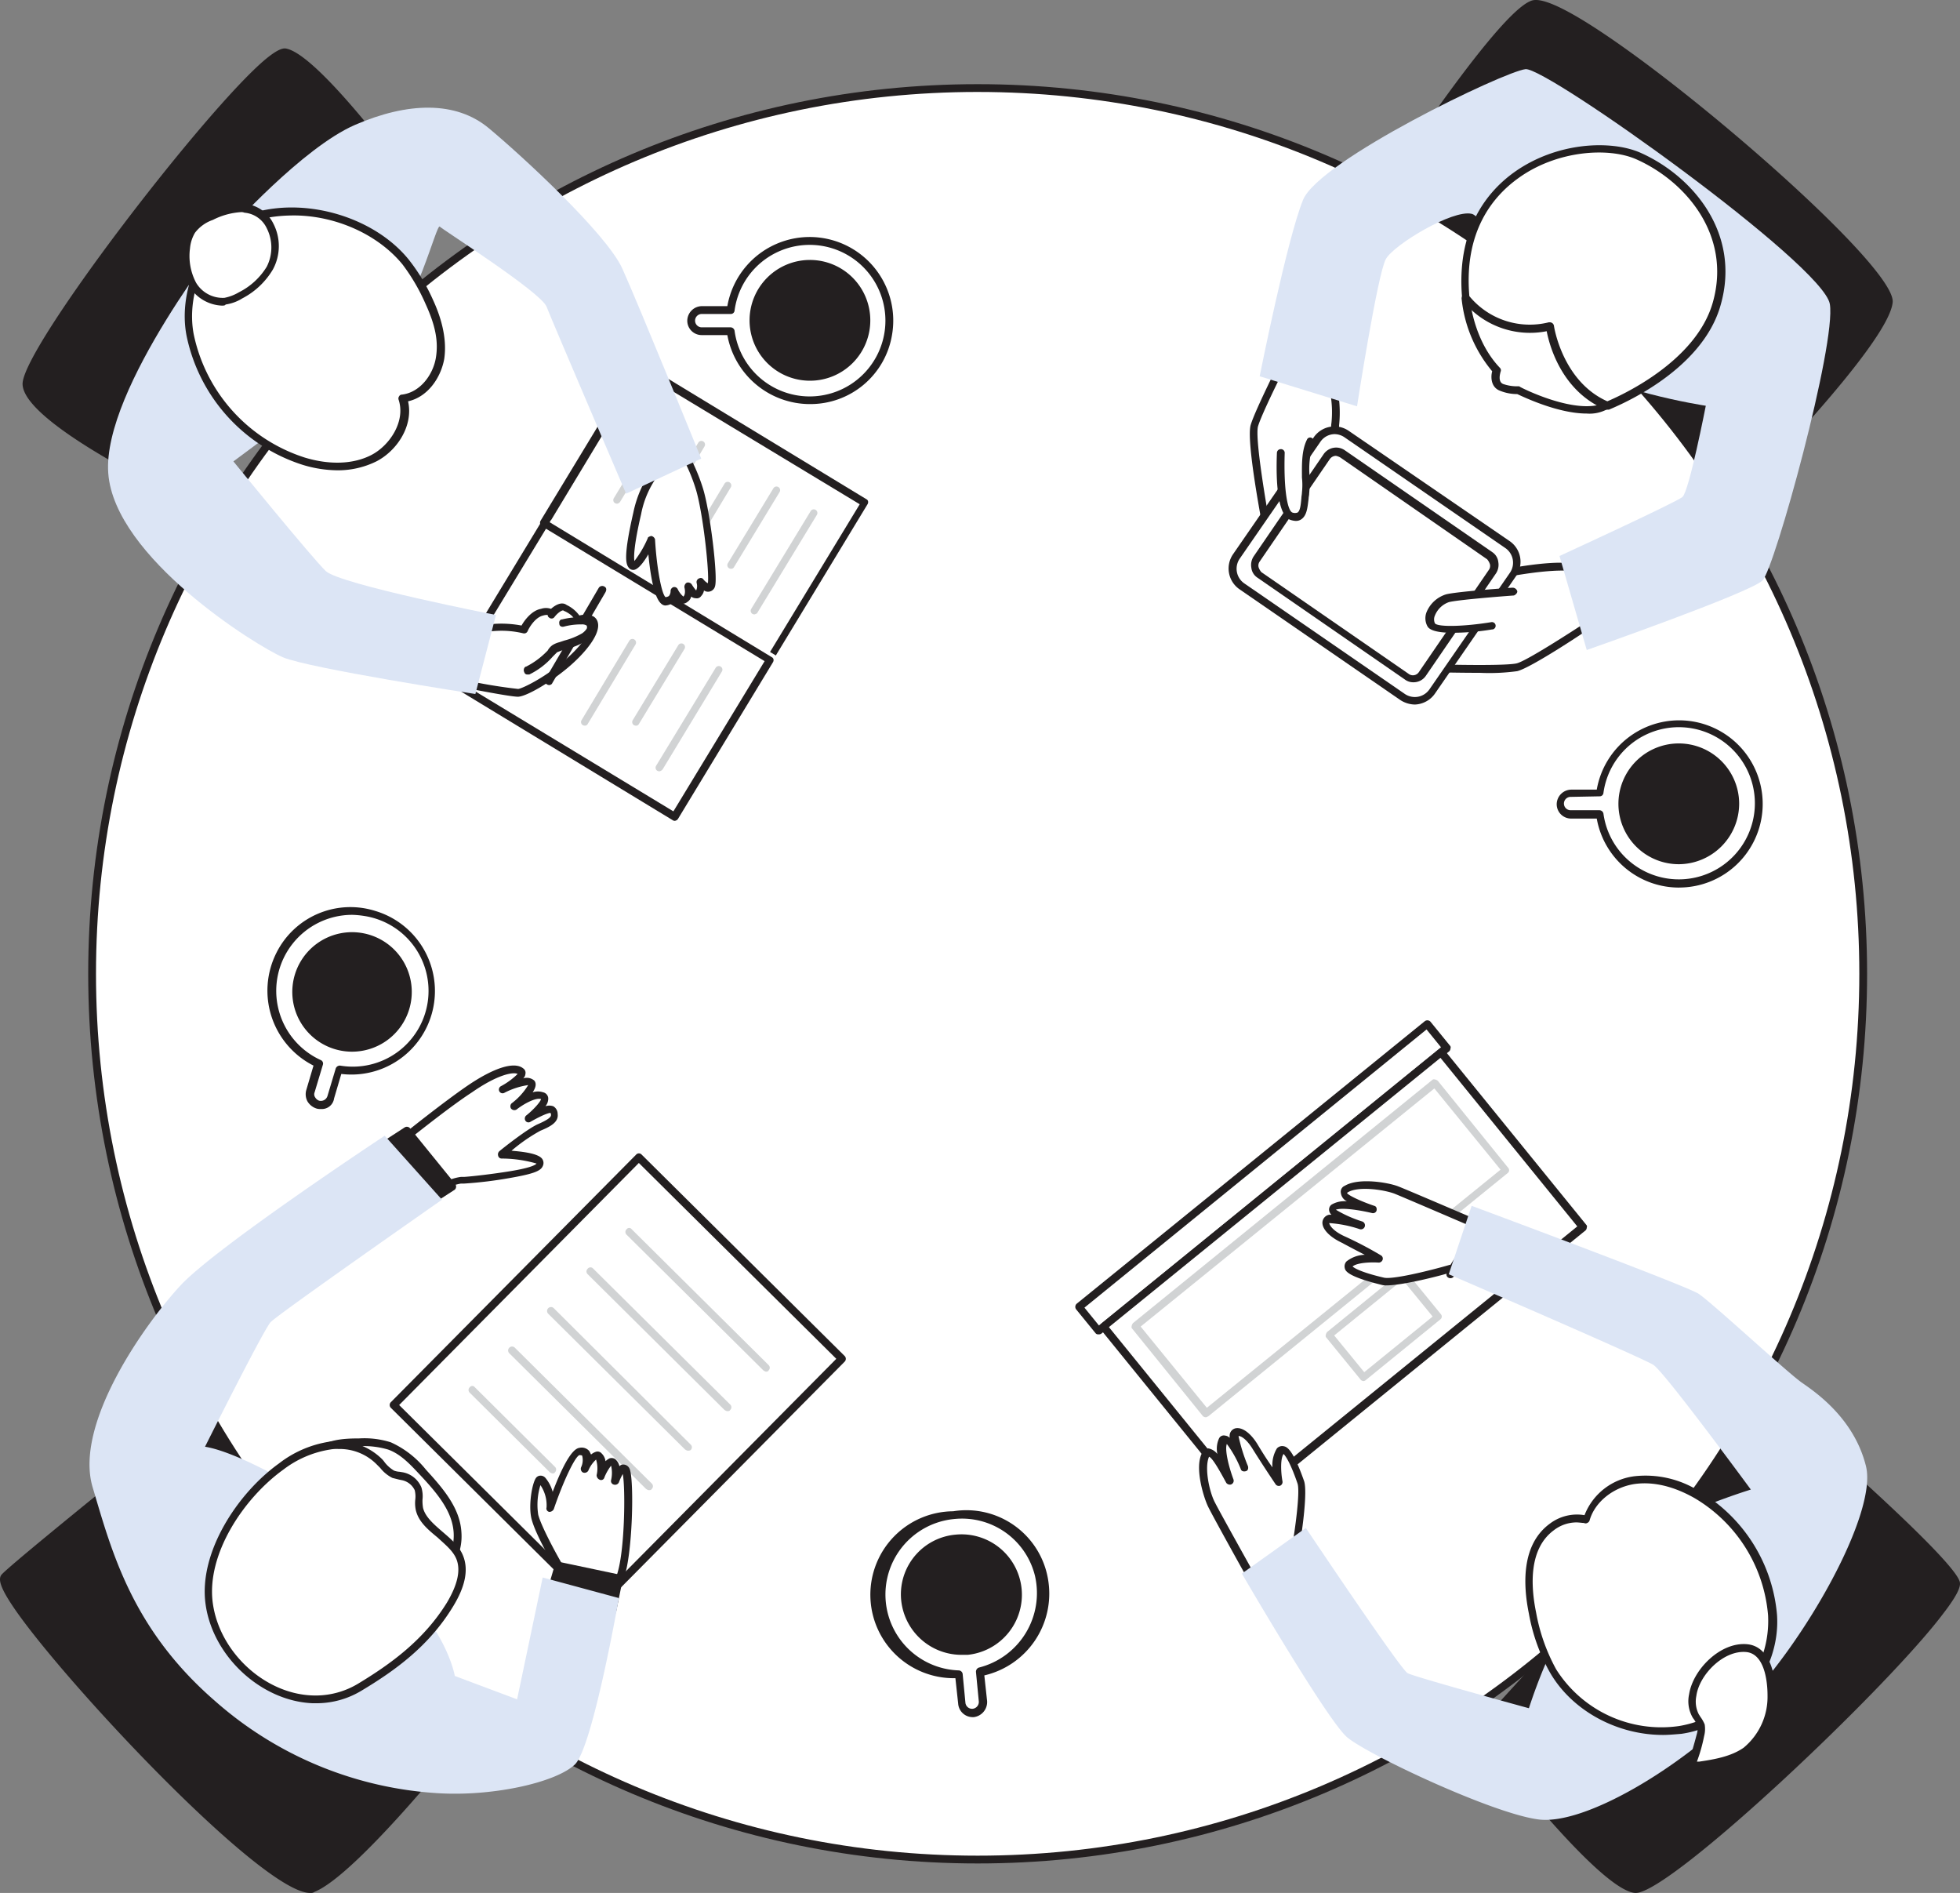 <svg xmlns="http://www.w3.org/2000/svg" width="334.407" height="322.895" viewBox="0 0 334.407 322.895">
  <rect x="0" y="0" width="334.407" height="322.895" fill="#808080" stroke="none"/>
  <g id="team-presentation-7-89" transform="translate(-73.842 -79.771)">
    <g id="Chair_team-presentation-7-89" transform="translate(73.842 79.771)">
      <path id="パス_3071" data-name="パス 3071" d="M140.188,107.041S127.376,90.148,122.726,89.2,78.405,139.309,78.5,145.763s28.471,19.74,28.471,19.74Z" transform="translate(-74.079 -80.25)" fill="#231f20"/>
      <path id="パス_3072" data-name="パス 3072" d="M107.036,166.131a.349.349,0,0,1-.285-.095c-2.942-1.424-28.756-13.666-28.851-20.31-.095-6.074,31.224-46.883,41.473-55.425,2.183-1.8,3.037-1.9,3.511-1.8,4.84.949,16.513,16.324,17.937,18.032a.716.716,0,0,1,.095.759L107.7,165.846a1.262,1.262,0,0,1-.664.285Zm15.47-76.3c-.095,0-.854.095-3.227,2.278-11.673,10.629-40.24,48.686-40.145,53.621s19.361,15,27.522,18.886L139.3,107.005c-3.606-4.84-13.192-16.513-16.8-17.178Z" transform="translate(-74.048 -80.214)" fill="#231f20"/>
      <path id="パス_3073" data-name="パス 3073" d="M382.52,163.93c.664-.285,25.245-25.719,25.814-32.363s-54.286-53.621-60.929-50.774S317.7,119.8,317.7,119.8l63.776,42.138" transform="translate(-86.266 -79.816)" fill="#231f20"/>
      <path id="パス_3074" data-name="パス 3074" d="M382.494,164.549a.641.641,0,0,1-.569-.38.765.765,0,0,1,.285-.854c1.329-1.044,24.96-25.624,25.529-31.888.38-3.891-23.631-26.479-43.466-41-12.907-9.4-15.944-9.3-16.513-9.111-5.03,2.088-20.974,25.624-29.041,38.152l63.3,41.758a.684.684,0,1,1-.759,1.139l-63.776-42.138a.713.713,0,0,1-.19-.949h0c.949-1.518,23.252-36.349,29.99-39.291.854-.38,3.227-1.424,17.842,9.206,17.747,12.907,44.51,36.918,44.036,42.138-.664,7.213-26,32.837-26.194,32.932-.285.19-.38.285-.474.285Z" transform="translate(-86.241 -79.771)" fill="#231f20"/>
      <path id="パス_3075" data-name="パス 3075" d="M339.9,387.655s20.5,26.763,26.478,27.333,56.374-47.642,54.665-52.293-31.129-29.9-31.129-29.9L339.9,387.655Z" transform="translate(-87.397 -92.663)" fill="#231f20"/>
      <path id="パス_3076" data-name="パス 3076" d="M366.44,415.514h-.095c-6.169-.474-24.865-24.77-26.953-27.522a.712.712,0,0,1,0-.854l50.015-54.95a.73.73,0,0,1,.949-.095h0c1.234,1.044,29.515,25.435,31.319,30.18.285.664.095,1.9-2.847,5.694-9.68,12.812-46.409,47.547-52.388,47.547Zm-25.624-27.9c5.884,7.687,21.069,26.194,25.624,26.573h.095c4.271,0,35.02-27.712,48.876-44.036,5.22-6.074,5.03-7.308,5.03-7.5-1.329-3.606-21.923-21.923-30.37-29.231l-49.256,54.191Z" transform="translate(-87.364 -92.62)" fill="#231f20"/>
      <path id="パス_3077" data-name="パス 3077" d="M120.342,324s-42.517,33.976-45.649,37.2,45.744,55.994,52.672,53.147,24.675-25.055,24.675-25.055Z" transform="translate(-73.878 -92.214)" fill="#231f20"/>
      <path id="パス_3078" data-name="パス 3078" d="M126.759,415.071c-8.257,0-42.612-36.728-50.774-48.971-2.088-3.132-2.562-4.65-1.8-5.41,3.132-3.227,43.941-35.874,45.744-37.3a.628.628,0,0,1,.569-.095.948.948,0,0,1,.475.38l31.6,65.295a.585.585,0,0,1-.095.664c-.759.949-17.937,22.4-24.96,25.245a1.023,1.023,0,0,1-.759.19Zm-6.738-90.065c-5.41,4.271-42.043,33.691-44.985,36.633-.664,2.847,22.777,29.8,39.48,44.226,9.491,8.162,11.958,8.067,12.433,7.877,6.169-2.468,21.923-21.828,24.106-24.58Z" transform="translate(-73.842 -92.176)" fill="#231f20"/>
    </g>
    <g id="Round_Table_team-presentation-7-89" transform="translate(88.892 94.129)">
      <circle id="楕円形_120" data-name="楕円形 120" cx="151.089" cy="151.089" r="151.089" transform="translate(0.664 0.664)" fill="#fff"/>
      <path id="パス_3079" data-name="パス 3079" d="M241.453,398.406c-83.706,0-151.753-68.047-151.753-151.753S157.747,94.9,241.453,94.9s151.753,68.047,151.753,151.753S325.159,398.406,241.453,398.406Zm0-302.178c-82.947,0-150.424,67.477-150.424,150.424s67.477,150.424,150.424,150.424S391.878,329.6,391.878,246.653,324.4,96.229,241.453,96.229Z" transform="translate(-89.7 -94.9)" fill="#231f20"/>
    </g>
    <g id="Characters_team-presentation-7-89" transform="translate(89.115 91.564)">
      <rect id="長方形_10292" data-name="長方形 10292" width="31.319" height="44.985" transform="matrix(0.518, -0.855, 0.855, 0.518, 77.67, 77.412)" fill="#fff"/>
      <path id="パス_3080" data-name="パス 3080" d="M210.1,196.334a.57.57,0,0,1-.38-.095l-38.437-23.347a.738.738,0,0,1-.285-.949h0l16.229-26.763a.738.738,0,0,1,.949-.285h0l38.437,23.347a.509.509,0,0,1,.285.38.711.711,0,0,1-.095.475L210.571,195.86a.509.509,0,0,1-.38.285l-.095.19Zm-37.487-24.2,37.3,22.587L225.471,169.1l-37.393-22.587Z" transform="translate(-94.061 -94.878)" fill="#231f20"/>
      <rect id="長方形_10293" data-name="長方形 10293" width="31.414" height="45.175" transform="matrix(0.517, -0.856, 0.856, 0.517, 62.534, 103.762)" fill="#fff"/>
      <path id="パス_3081" data-name="パス 3081" d="M193.1,224.544a.57.57,0,0,1-.38-.095L154.285,201.1a.509.509,0,0,1-.285-.38.711.711,0,0,1,.095-.475l16.229-26.763a.509.509,0,0,1,.38-.285.711.711,0,0,1,.475.095l38.437,23.347a.509.509,0,0,1,.285.38.711.711,0,0,1-.095.475l-16.229,26.763a.807.807,0,0,1-.475.285Zm-37.582-24.2,37.3,22.587,15.564-25.624-37.3-22.587Z" transform="translate(-93.199 -96.324)" fill="#231f20"/>
      <path id="パス_3082" data-name="パス 3082" d="M209.464,189.237a.717.717,0,0,1-.38-.095.618.618,0,0,1-.19-.854h0l10.155-16.7a.619.619,0,0,1,1.044.664h0l-10.155,16.7c0,.095-.19.19-.475.285Z" transform="translate(-95.991 -96.227)" fill="#d1d3d4"/>
      <path id="パス_3083" data-name="パス 3083" d="M205.264,181.246a.717.717,0,0,1-.38-.095.618.618,0,0,1-.19-.854h0l7.782-12.812a.619.619,0,0,1,1.044.664l-7.782,12.812a.522.522,0,0,1-.475.285Z" transform="translate(-95.777 -96.018)" fill="#d1d3d4"/>
      <path id="パス_3084" data-name="パス 3084" d="M196.064,181.2a.717.717,0,0,1-.38-.095.618.618,0,0,1-.19-.854h0l8.162-13.571a.619.619,0,1,1,1.044.664h0l-8.162,13.571a.522.522,0,0,1-.475.285Z" transform="translate(-95.309 -95.977)" fill="#d1d3d4"/>
      <path id="パス_3085" data-name="パス 3085" d="M189.264,177.472a.717.717,0,0,1-.38-.095.618.618,0,0,1-.19-.854h0l4.081-6.738a.619.619,0,0,1,1.044.664l-4.081,6.738c0,.19-.19.285-.475.285Z" transform="translate(-94.962 -96.135)" fill="#d1d3d4"/>
      <path id="パス_3086" data-name="パス 3086" d="M196.264,166.118a.717.717,0,0,1-.38-.095.618.618,0,0,1-.19-.854h0l3.511-5.884a.619.619,0,0,1,1.044.664h0l-3.511,5.884a.807.807,0,0,1-.475.285Z" transform="translate(-95.319 -95.6)" fill="#d1d3d4"/>
      <path id="パス_3087" data-name="パス 3087" d="M184.764,169.52a.717.717,0,0,1-.38-.095.618.618,0,0,1-.19-.854h0l8.067-13.287a.619.619,0,1,1,1.044.664h0l-8.067,13.287a.807.807,0,0,1-.475.285Z" transform="translate(-94.733 -95.396)" fill="#d1d3d4"/>
      <path id="パス_3088" data-name="パス 3088" d="M192.364,217.437a.717.717,0,0,1-.38-.095.618.618,0,0,1-.19-.854h0l10.155-16.7a.619.619,0,1,1,1.044.664h0l-10.06,16.608a.871.871,0,0,1-.569.38Z" transform="translate(-95.12 -97.664)" fill="#d1d3d4"/>
      <path id="パス_3089" data-name="パス 3089" d="M188.164,209.446a.717.717,0,0,1-.38-.095.618.618,0,0,1-.19-.854h0l7.782-12.812a.619.619,0,0,1,1.044.664h0l-7.782,12.812a.522.522,0,0,1-.475.285Z" transform="translate(-94.906 -97.455)" fill="#d1d3d4"/>
      <path id="パス_3090" data-name="パス 3090" d="M178.964,209.4a.717.717,0,0,1-.38-.095.618.618,0,0,1-.19-.854h0l8.162-13.571a.619.619,0,0,1,1.044.664h0l-8.162,13.571a.522.522,0,0,1-.475.285Z" transform="translate(-94.437 -97.414)" fill="#d1d3d4"/>
      <rect id="長方形_10294" data-name="長方形 10294" width="76.493" height="5.22" transform="matrix(0.776, -0.63, 0.63, 0.776, 168.881, 211.071)" fill="#fff"/>
      <path id="パス_3091" data-name="パス 3091" d="M271.089,316.724h0a.558.558,0,0,1-.475-.19l-3.322-4.081a.719.719,0,0,1,.095-.949h0L326.8,263.293a.73.73,0,0,1,.949.095h0l3.322,4.081a.417.417,0,0,1,.095.475.725.725,0,0,1-.19.475L271.564,316.63a.855.855,0,0,1-.475.095Zm-2.373-4.555,2.468,3.037,58.367-47.453-2.468-3.037Z" transform="translate(-98.965 -100.907)" fill="#231f20"/>
      <rect id="長方形_10295" data-name="長方形 10295" width="74.216" height="38.342" transform="matrix(0.776, -0.63, 0.63, 0.776, 173.02, 214.473)" fill="#fff"/>
      <path id="パス_3092" data-name="パス 3092" d="M296.368,346.12h0a.558.558,0,0,1-.475-.19l-24.2-29.8a.719.719,0,0,1,.095-.949h0L329.4,268.393a.719.719,0,0,1,.949.095h0l24.2,29.8a.417.417,0,0,1,.095.475.725.725,0,0,1-.19.475l-57.607,46.788a4.1,4.1,0,0,1-.475.095Zm-23.252-30.37,23.347,28.756,56.563-45.934L329.68,269.816Z" transform="translate(-99.189 -101.167)" fill="#231f20"/>
      <path id="パス_3093" data-name="パス 3093" d="M289.92,331.405a.725.725,0,0,1-.475-.19l-12.053-14.9a.417.417,0,0,1-.095-.475c0-.19.095-.285.19-.475l51.059-41.474a.417.417,0,0,1,.475-.095c.19,0,.285.095.475.19l12.053,14.9a.6.6,0,0,1-.095.854l-51.059,41.474c-.19.095-.285.19-.475.19Zm-11.1-15.469,11.294,13.856,50.11-40.619-11.294-13.856-50.11,40.619Z" transform="translate(-99.479 -101.447)" fill="#d1d3d4"/>
      <path id="パス_3094" data-name="パス 3094" d="M318.651,326.989a.725.725,0,0,1-.475-.19l-5.884-7.213a.417.417,0,0,1-.095-.475c0-.19.095-.285.19-.475L325.1,308.293a.6.6,0,0,1,.854.095l5.884,7.213a.6.6,0,0,1-.095.854L319.031,326.8a.72.72,0,0,1-.38.19Zm-5.03-7.782,5.125,6.264,11.673-9.491-5.125-6.264Z" transform="translate(-101.258 -103.2)" fill="#d1d3d4"/>
      <path id="パス_3095" data-name="パス 3095" d="M305.753,357.6s1.708-9.775.949-11.863-2.373-6.548-3.512-5.315-.38,5.22-.38,5.22-1.993-2.942-3.891-5.979-3.606-3.037-3.7-1.993,1.613,5.41,1.613,5.41-2.562-6.074-3.511-4.555.949,6.833.949,6.833-2.847-6.548-3.891-4.271.19,6.833,1.044,8.447,7.5,13.666,7.5,13.666l7.782-6.074" transform="translate(-100.128 -104.671)" fill="#fff"/>
      <path id="パス_3096" data-name="パス 3096" d="M298.986,363.83h-.095a.631.631,0,0,1-.475-.38c-.285-.475-6.738-12.053-7.5-13.666s-2.278-6.548-1.044-9.016a1.329,1.329,0,0,1,1.139-.854,2.608,2.608,0,0,1,1.518.949,4.239,4.239,0,0,1,.285-2.657.9.9,0,0,1,1.044-.474,1.172,1.172,0,0,1,.759.38v-.38a1.31,1.31,0,0,1,.949-1.234c1.139-.285,2.657.759,3.891,2.847.854,1.424,1.708,2.752,2.467,3.8a5.437,5.437,0,0,1,.759-3.227,1.221,1.221,0,0,1,1.139-.38c.475.095,1.519.285,3.512,5.979.569,1.8-.285,8.162-.759,10.914a.605.605,0,0,1,.759.475.587.587,0,0,1-.19.664l-7.782,6.074c-.19.095-.285.19-.38.19Zm-7.877-22.492h0c-.854,1.9.095,6.169,1.044,7.877.664,1.329,5.694,10.345,7.118,12.907l5.884-4.65v-.095c.664-3.7,1.518-10.155,1.044-11.484-1.329-3.891-2.183-4.84-2.373-5.03-.569.759-.475,3.132-.19,4.65a.7.7,0,0,1-.38.759.688.688,0,0,1-.759-.19s-1.993-2.942-3.891-5.979c-1.329-2.183-2.373-2.373-2.468-2.278a29.335,29.335,0,0,0,1.613,5.125c.095.38,0,.759-.38.854s-.759,0-.854-.38a18.844,18.844,0,0,0-2.373-4.271c-.38.949.285,3.8,1.139,6.074a.679.679,0,0,1-.475.854.787.787,0,0,1-.759-.285c-1.234-2.278-2.373-4.271-2.942-4.46Z" transform="translate(-100.098 -104.641)" fill="#231f20"/>
      <path id="パス_3097" data-name="パス 3097" d="M333.551,307.034s-9.585,2.657-11.673,2.183-6.738-1.708-5.694-2.942,5.22-.949,5.22-.949-3.132-1.708-6.359-3.227-3.322-3.322-2.373-3.512,5.6,1.139,5.6,1.139-6.264-1.9-4.84-3.037,6.833.285,6.833.285-6.738-2.183-4.65-3.512,6.833-.475,8.541.19,14.331,6.074,14.331,6.074l-5.22,8.352" transform="translate(-101.257 -102.415)" fill="#fff"/>
      <path id="パス_3098" data-name="パス 3098" d="M322.513,309.846a2.627,2.627,0,0,1-.854-.095c-5.789-1.424-6.169-2.373-6.264-2.847a1.247,1.247,0,0,1,.285-1.139,5.265,5.265,0,0,1,3.132-1.139c-1.139-.569-2.562-1.329-3.986-2.088-2.183-1.044-3.417-2.468-3.227-3.606a1.414,1.414,0,0,1,1.139-1.139h.38a1.205,1.205,0,0,1-.38-.664,1.054,1.054,0,0,1,.38-1.044,4.237,4.237,0,0,1,2.657-.569,1.825,1.825,0,0,1-1.044-1.424,1.087,1.087,0,0,1,.664-1.234c2.373-1.424,7.4-.569,9.111.095s13.856,5.884,14.331,6.074a.826.826,0,0,1,.38.854v.095L334,308.328a.713.713,0,0,1-.949.19h0a.579.579,0,0,1-.285-.664c-2.657.759-7.877,1.993-10.25,1.993Zm-5.789-3.227c.19.19,1.234.949,5.315,1.9,1.424.38,7.687-1.139,11.294-2.183h.095l3.986-6.359c-2.657-1.139-12.148-5.22-13.571-5.789-1.8-.664-6.169-1.329-7.972-.19l-.095.095c.19.38,2.373,1.424,4.65,2.183.38.095.475.475.38.854a.645.645,0,0,1-.759.38c-2.373-.569-5.22-.949-6.169-.569a20.719,20.719,0,0,0,4.461,1.993.691.691,0,1,1-.38,1.329,20.383,20.383,0,0,0-5.22-1.044c0,.095.285,1.139,2.468,2.183a63.92,63.92,0,0,1,6.359,3.322.636.636,0,0,1,.285.759.714.714,0,0,1-.664.475c-1.329-.095-3.7,0-4.461.664Z" transform="translate(-101.228 -102.381)" fill="#231f20"/>
      <path id="パス_3099" data-name="パス 3099" d="M352.05,367.963a93.98,93.98,0,0,0-5.979,14.236s-19.456-5.315-20.689-5.979-17.368-24.77-17.368-24.77L297.1,359.232s14.52,24.96,17.937,27.9,24.96,13.1,32.742,14.046,24.011-8.636,34.64-19.361,23.157-32.837,21.164-40.9-8.447-12.527-10.914-14.236-15.469-13.761-17.652-15.185S336.3,296.5,336.3,296.5L332.4,308.173s33.027,14.236,34.925,15.469S383.938,344.9,383.938,344.9s-11.484,3.511-17.083,7.5-14.805,15.564-14.805,15.564Z" transform="translate(-100.49 -102.606)" fill="#dce5f5"/>
      <path id="パス_3100" data-name="パス 3100" d="M390.269,368.854a26.343,26.343,0,0,0-12.717-20.5,16.747,16.747,0,0,0-10.819-2.562,10.015,10.015,0,0,0-8.257,6.738,6.548,6.548,0,0,0-5.884,1.139c-4.461,3.322-4.271,9.87-3.322,14.71a32.23,32.23,0,0,0,3.511,9.87c4.271,7.308,13.287,11.2,21.638,10.06,9.3-1.139,16.514-10.155,15.849-19.456Z" transform="translate(-103.12 -105.11)" fill="#fff"/>
      <path id="パス_3101" data-name="パス 3101" d="M371.54,389.223c-7.782,0-15.469-4.081-19.266-10.629a31.945,31.945,0,0,1-3.606-10.06c-1.044-5.125-1.234-11.863,3.606-15.375a7.682,7.682,0,0,1,5.884-1.424,10.537,10.537,0,0,1,8.541-6.643,17.166,17.166,0,0,1,11.2,2.657A27.2,27.2,0,0,1,391,368.723h0c.664,9.68-6.833,18.981-16.324,20.31-1.139.095-2.183.19-3.132.19Zm-14.805-36.254a6.367,6.367,0,0,0-3.8,1.329c-4.271,3.132-3.986,9.4-3.037,14.046a31.833,31.833,0,0,0,3.417,9.68,21.221,21.221,0,0,0,20.974,9.68,18.17,18.17,0,0,0,15.185-18.886h0a25.67,25.67,0,0,0-12.433-19.93c-2.468-1.424-6.264-3.037-10.345-2.468-3.7.569-6.833,3.132-7.687,6.264a.741.741,0,0,1-.38.38.6.6,0,0,1-.569,0c-.285,0-.854-.095-1.329-.095Z" transform="translate(-103.087 -105.074)" fill="#231f20"/>
      <path id="パス_3102" data-name="パス 3102" d="M378.1,383.966a5.7,5.7,0,0,0,.474,3.511,9.011,9.011,0,0,1,.949,1.613,3.055,3.055,0,0,1-.095,1.613,36.141,36.141,0,0,1-1.234,4.271,1.2,1.2,0,0,0-.095.569c.095.38.664.38,1.139.38,2.752-.38,5.694-.854,7.877-2.562,2.847-2.088,4.271-5.979,4.366-9.4,0-2.847-.664-7.687-4.176-8.067-4.081-.285-8.541,4.176-9.206,8.067Z" transform="translate(-104.613 -106.651)" fill="#fff"/>
      <path id="パス_3103" data-name="パス 3103" d="M378.917,396.652a1.415,1.415,0,0,1-1.424-.854,1.306,1.306,0,0,1,.095-1.044c.475-1.329.854-2.752,1.234-4.176a3.159,3.159,0,0,0,.095-1.329,4.434,4.434,0,0,0-.475-.949c-.095-.19-.285-.38-.38-.569a5.588,5.588,0,0,1-.569-3.891c.664-4.271,5.41-9.016,9.965-8.541,3.606.38,4.84,4.745,4.745,8.731a13.138,13.138,0,0,1-4.65,9.965c-2.468,1.8-5.6,2.278-8.162,2.657Zm-.095-1.329h.38c2.562-.38,5.41-.854,7.592-2.373a11.255,11.255,0,0,0,4.081-8.921c0-.759,0-7.023-3.606-7.4-3.891-.38-8.067,3.891-8.541,7.5h0a4.779,4.779,0,0,0,.38,3.037c.095.19.19.285.285.475a6.051,6.051,0,0,1,.759,1.329,4.719,4.719,0,0,1-.095,1.993,27.667,27.667,0,0,1-1.234,4.366Zm-.759-11.389Z" transform="translate(-104.58 -106.619)" fill="#231f20"/>
      <path id="パス_3104" data-name="パス 3104" d="M358.458,191.281s-10.345,6.928-12.622,7.5-14.236.19-14.236.19l11.294-16.039s7.972-1.708,12.053-1.234,3.511,9.585,3.511,9.585Z" transform="translate(-102.248 -96.752)" fill="#fff"/>
      <path id="パス_3105" data-name="パス 3105" d="M339.443,199.692c-3.7,0-7.592-.095-7.877-.095a.641.641,0,0,1-.569-.38.811.811,0,0,1,0-.664l11.294-16.039c.095-.095.285-.19.38-.285.38-.095,8.067-1.708,12.243-1.234,4.745.475,4.081,9.87,3.986,10.345a.522.522,0,0,1-.285.475c-1.044.759-10.44,7.023-12.812,7.592a34.888,34.888,0,0,1-6.359.285Zm-6.548-1.424c3.891.095,11.2.19,12.812-.19s9.111-5.22,12.148-7.213c.095-2.562-.095-8.257-2.847-8.541-3.606-.38-10.25.854-11.578,1.139l-10.534,14.805Zm25.529-7.023Z" transform="translate(-102.214 -96.716)" fill="#231f20"/>
      <path id="パス_3106" data-name="パス 3106" d="M312.86,149.794a17.915,17.915,0,0,1,.285,5.5c-.285,1.8,1.044,8.352,1.044,8.352l-12.622,10.534s-3.132-15.849-2.373-18.6,5.315-11.484,5.315-11.484Z" transform="translate(-100.591 -94.841)" fill="#fff"/>
      <path id="パス_3107" data-name="パス 3107" d="M301.633,174.814h-.19a1.144,1.144,0,0,1-.475-.475c-.285-1.613-3.132-16.134-2.278-18.886s5.22-11.294,5.315-11.673a.948.948,0,0,1,.475-.38,1.2,1.2,0,0,1,.569.095l8.257,5.694c.095.095.19.19.19.285a20.605,20.605,0,0,1,.285,5.884c-.19,1.424.664,6.359,1.044,8.162a.8.8,0,0,1-.19.664l-12.622,10.44c-.095.095-.285.095-.38.19Zm3.227-29.8c-1.044,2.088-4.271,8.541-4.935,10.724-.475,1.8.949,10.819,2.088,17.178l11.389-9.491c-.285-1.518-1.234-6.548-.949-8.257a17.764,17.764,0,0,0-.19-5.03l-7.4-5.125Z" transform="translate(-100.563 -94.805)" fill="#231f20"/>
      <path id="パス_3108" data-name="パス 3108" d="M397.578,132.25c1.139,6.738-9.4,45.08-11.483,47.168s-29.99,11.863-29.99,11.863l-4.65-16.039s19.835-9.111,20.974-10.06,3.986-15.564,3.986-15.564-17.557-2.657-24.2-8.257-12.527-23.726-15.754-24.486-13.192,5.22-14.615,7.687-4.935,25.15-4.935,25.15L300.3,144.587s4.65-23.347,7.4-30.085,34.356-21.923,37.962-22.3,50.774,33.312,51.913,40.05Z" transform="translate(-100.653 -92.197)" fill="#dce5f5"/>
      <path id="パス_3109" data-name="パス 3109" d="M337.4,133.06s.474,7.213,5.315,12.338c0,0-.854,2.278.854,2.942a6.019,6.019,0,0,0,2.847.475s10.06,5.125,15.185,2.657-1.9-23.062-10.724-22.872S337.4,133.06,337.4,133.06Z" transform="translate(-102.544 -94.051)" fill="#fff"/>
      <path id="パス_3110" data-name="パス 3110" d="M357.954,152.765c-4.935,0-10.819-2.847-11.863-3.322a7.734,7.734,0,0,1-2.942-.569c-1.519-.569-1.613-2.278-1.329-3.322a22.882,22.882,0,0,1-5.22-12.433,1.349,1.349,0,0,1,.19-.569c.19-.19,4.84-4.366,13.856-4.65,6.074-.19,11.009,8.636,12.527,14.805,1.139,4.745.569,8.162-1.518,9.206a6.294,6.294,0,0,1-3.7.854Zm-11.673-4.65a.349.349,0,0,1,.285.095c.095.095,9.775,5.03,14.615,2.657,1.424-.759,1.8-3.8.759-7.687-1.613-6.643-6.359-13.856-11.1-13.856h-.095c-7.4.19-11.673,3.227-12.717,4.081.19,1.424,1.044,7.308,5.125,11.578a.584.584,0,0,1,.095.664c0,.095-.569,1.708.475,2.088a7.274,7.274,0,0,0,2.563.38Z" transform="translate(-102.503 -94.016)" fill="#231f20"/>
      <path id="パス_3111" data-name="パス 3111" d="M337.393,131.94a14.008,14.008,0,0,0,14.331,4.84s1.424,10.06,9.775,13.571c0,0,15.564-5.979,18.7-17.463s-4.461-21.069-13.382-25.055-31.508,1.234-29.421,24.106Z" transform="translate(-102.536 -92.931)" fill="#fff"/>
      <path id="パス_3112" data-name="パス 3112" d="M361.463,150.978h-.285c-7.5-3.132-9.585-10.914-10.06-13.382a14.725,14.725,0,0,1-14.331-5.22c-.095-.095-.095-.19-.095-.38-1.044-11.768,4.271-18.222,8.921-21.543,7.213-5.125,16.419-5.5,21.449-3.322,9.016,3.986,17.178,13.761,13.761,25.909-3.227,11.768-18.506,17.652-19.076,17.937Zm-9.775-14.9a.711.711,0,0,1,.664.569c0,.095,1.424,9.49,9.111,12.907,1.993-.854,15.185-6.643,18.032-16.988,3.132-11.294-4.555-20.5-13.1-24.3-4.745-2.088-13.571-1.518-20.12,3.227-4.366,3.132-9.3,9.111-8.352,20.12a13.355,13.355,0,0,0,13.571,4.461Z" transform="translate(-102.501 -92.893)" fill="#231f20"/>
      <path id="パス_3113" data-name="パス 3113" d="M295.477,179.476l14.9-21.638a2.524,2.524,0,0,1,3.606-.664L343.12,177.2a2.524,2.524,0,0,1,.664,3.606l-14.9,21.638a2.524,2.524,0,0,1-3.606.664l-29.136-20.025A2.7,2.7,0,0,1,295.477,179.476Z" transform="translate(-100.386 -95.482)" fill="#fff"/>
      <path id="パス_3114" data-name="パス 3114" d="M326.494,203.853a4.7,4.7,0,0,1-2.468-.759L296.6,184.208a4.3,4.3,0,0,1-1.139-5.979l13.761-19.93a4.3,4.3,0,0,1,5.979-1.139l27.428,18.791a4.281,4.281,0,0,1,1.139,5.979h0l-13.761,19.93a4.369,4.369,0,0,1-3.511,1.993Zm-13.666-46.124a2.983,2.983,0,0,0-2.468,1.329L296.6,178.988a3.034,3.034,0,0,0,.759,4.176l27.428,18.886a3.033,3.033,0,0,0,4.176-.759l13.761-19.93a3.033,3.033,0,0,0-.759-4.176L314.536,158.3A3.061,3.061,0,0,0,312.827,157.729Z" transform="translate(-100.369 -95.468)" fill="#231f20"/>
      <path id="パス_3115" data-name="パス 3115" d="M299.386,179.684l12.622-18.317a1.392,1.392,0,0,1,1.9-.38l26.1,17.937a1.392,1.392,0,0,1,.38,1.9L327.762,199.14a1.392,1.392,0,0,1-1.9.38l-26.1-17.937A1.285,1.285,0,0,1,299.386,179.684Z" transform="translate(-100.593 -95.69)" fill="#fff"/>
      <path id="パス_3116" data-name="パス 3116" d="M326.416,200.25a2.331,2.331,0,0,1-1.424-.475l-25.15-17.368A2.327,2.327,0,0,1,298.8,180.7a2.672,2.672,0,0,1,.38-1.9l11.958-17.463a2.59,2.59,0,0,1,3.606-.664h0l25.15,17.368a2.328,2.328,0,0,1,1.044,1.708,2.672,2.672,0,0,1-.38,1.9L328.6,199.112A2.54,2.54,0,0,1,326.416,200.25Zm-13.192-38.626a1.311,1.311,0,0,0-1.044.569l-11.958,17.463a1.169,1.169,0,0,0-.19.949,2.488,2.488,0,0,0,.474.854l25.15,17.368a1.215,1.215,0,0,0,1.708-.285h0l11.958-17.463a1.169,1.169,0,0,0,.19-.949,2.488,2.488,0,0,0-.474-.854l-25.055-17.368a2.481,2.481,0,0,0-.759-.285Z" transform="translate(-100.575 -95.662)" fill="#231f20"/>
      <path id="パス_3117" data-name="パス 3117" d="M341.336,191.889s-9.3,1.518-10.25-.095.949-4.081,2.752-4.555,11.2-1.139,11.2-1.139" transform="translate(-102.209 -96.981)" fill="#fff"/>
      <path id="パス_3118" data-name="パス 3118" d="M334.655,193.087c-1.993,0-3.7-.285-4.176-1.044a2.838,2.838,0,0,1-.19-2.468,5.287,5.287,0,0,1,3.322-3.037c1.8-.475,11.009-1.139,11.389-1.139a.827.827,0,0,1,.759.569c.095.285-.285.664-.569.759-2.657.19-9.68.759-11.1,1.139a4.015,4.015,0,0,0-2.373,2.278,1.617,1.617,0,0,0,0,1.329c.475.664,4.935.569,9.585-.19a.633.633,0,0,1,.285,1.234h-.095a41.494,41.494,0,0,1-6.833.569Z" transform="translate(-102.171 -96.945)" fill="#231f20"/>
      <path id="パス_3119" data-name="パス 3119" d="M304.1,160.9c0,.19-.474,10.06,1.8,10.914s2.183-1.708,2.468-3.986-.475-6.074.854-8.826" transform="translate(-100.845 -95.6)" fill="#fff"/>
      <path id="パス_3120" data-name="パス 3120" d="M306.624,172.636a3.372,3.372,0,0,1-.949-.19c-2.183-.759-2.468-6.643-2.278-11.389a.649.649,0,0,1,.664-.664h0a.635.635,0,0,1,.664.569h0v.095c-.19,6.264.474,9.87,1.329,10.155a1.316,1.316,0,0,0,.854,0c.475-.285.569-1.424.664-2.468,0-.285.095-.664.095-.949a11.562,11.562,0,0,0,0-2.562c0-2.088-.095-4.555.854-6.454a.579.579,0,0,1,.854-.285.652.652,0,0,1,.285.854,13.429,13.429,0,0,0-.664,5.884,26.669,26.669,0,0,1-.095,2.752c0,.285-.095.569-.095.854-.19,1.518-.285,2.847-1.234,3.511a1.6,1.6,0,0,1-.949.285Z" transform="translate(-100.809 -95.57)" fill="#231f20"/>
      <rect id="長方形_10296" data-name="長方形 10296" width="59.505" height="48.781" transform="matrix(0.704, -0.71, 0.71, 0.704, 51.863, 227.833)" fill="#fff"/>
      <path id="パス_3121" data-name="パス 3121" d="M179.2,365.016a.725.725,0,0,1-.475-.19L144.09,330.47a.688.688,0,0,1,0-.949l41.853-42.233a.634.634,0,0,1,.949,0h0l34.64,34.356a.688.688,0,0,1,0,.949l-41.853,42.233c-.19.095-.285.19-.475.19ZM145.513,330,179.2,363.4l40.9-41.284-33.691-33.407L145.513,330Z" transform="translate(-92.685 -102.126)" fill="#231f20"/>
      <path id="パス_3122" data-name="パス 3122" d="M210.31,324.984c-.19,0-.285-.095-.475-.19l-23.347-23.157a.634.634,0,0,1,0-.949.532.532,0,0,1,.854,0l23.347,23.157a.634.634,0,0,1,0,.949c0,.095-.19.19-.38.19Z" transform="translate(-94.844 -102.808)" fill="#d1d3d4"/>
      <path id="パス_3123" data-name="パス 3123" d="M203.31,332.083c-.19,0-.285-.095-.475-.19l-23.347-23.157a.634.634,0,0,1,0-.949.61.61,0,0,1,.854-.095l.095.095,23.347,23.157a.634.634,0,0,1,0,.949c-.095.19-.285.19-.475.19Z" transform="translate(-94.487 -103.169)" fill="#d1d3d4"/>
      <path id="パス_3124" data-name="パス 3124" d="M196.21,339.184c-.19,0-.285-.095-.475-.19l-23.347-23.157a.671.671,0,1,1,.949-.949l23.347,23.252a.634.634,0,0,1,0,.949.711.711,0,0,1-.475.095Z" transform="translate(-94.125 -103.532)" fill="#d1d3d4"/>
      <path id="パス_3125" data-name="パス 3125" d="M189.21,346.284c-.19,0-.285-.095-.475-.19l-23.347-23.157a.671.671,0,0,1,.949-.949h0l23.347,23.157a.634.634,0,0,1,0,.949c-.095.19-.285.19-.475.19Z" transform="translate(-93.769 -103.894)" fill="#d1d3d4"/>
      <path id="パス_3126" data-name="パス 3126" d="M172.429,343.8c-.19,0-.285-.095-.475-.19l-13.666-13.571a.634.634,0,0,1,0-.949.532.532,0,0,1,.854,0l13.666,13.571a.634.634,0,0,1,0,.949c0,.095-.19.19-.38.19Z" transform="translate(-93.407 -104.255)" fill="#d1d3d4"/>
      <path id="パス_3127" data-name="パス 3127" d="M130.315,340.987c1.8-1.9,4.745-2.088,7.4-2.088a16.34,16.34,0,0,1,5.22.569c2.278.854,3.986,2.657,5.694,4.461,2.752,3.037,5.694,6.359,5.884,10.44.38,5.315-4.461,10.06-9.775,10.914s-10.629-1.424-14.9-4.745c-2.183-1.8-4.271-3.986-4.745-6.738a9.7,9.7,0,0,1,2.468-7.782,27.27,27.27,0,0,1,6.548-5.315" transform="translate(-91.723 -104.765)" fill="#fff"/>
      <path id="パス_3128" data-name="パス 3128" d="M142.428,366.2c-5.694,0-10.44-3.132-13-5.125-2.942-2.373-4.555-4.65-5.03-7.213a10.679,10.679,0,0,1,2.562-8.352,28.524,28.524,0,0,1,6.643-5.5.649.649,0,0,1,.949.19h0a.73.73,0,0,1-.095.949h-.095a28.3,28.3,0,0,0-6.359,5.22,8.988,8.988,0,0,0-2.278,7.308c.38,2.183,1.9,4.271,4.555,6.359s8.162,5.6,14.331,4.65c4.745-.759,9.49-5.03,9.206-10.25-.19-3.7-2.847-6.833-5.789-9.965-1.518-1.613-3.227-3.511-5.41-4.271a14.647,14.647,0,0,0-4.935-.569c-2.657,0-5.315.095-6.928,1.9a.684.684,0,1,1-1.139-.759c0-.095.095-.095.19-.19,1.993-2.088,5.125-2.278,7.877-2.278a14.883,14.883,0,0,1,5.41.664,16.178,16.178,0,0,1,5.979,4.65c3.037,3.322,5.884,6.643,6.074,10.819.38,5.884-5.03,10.819-10.345,11.578a18.5,18.5,0,0,1-2.373.19Z" transform="translate(-91.687 -104.734)" fill="#231f20"/>
      <path id="パス_3129" data-name="パス 3129" d="M154.018,291.639a17.349,17.349,0,0,1,2.373-.759c.949-.095,4.84-.475,8.257-1.044s5.6-1.139,5.03-2.183-6.548-1.234-6.548-1.234,4.745-3.8,6.454-4.555,2.657-1.329,2.562-2.183-.19-1.8-4.461.664c0,0,4.081-3.227,2.468-3.891s-4.84,1.8-4.84,1.8,3.7-3.132,3.037-3.986-4.935,1.044-4.935,1.044,4.176-2.278,3.132-3.132-4.461.095-8.636,3.037-11.009,8.352-11.009,8.352l7.118,8.067Z" transform="translate(-92.838 -101.352)" fill="#fff"/>
      <path id="パス_3130" data-name="パス 3130" d="M153.972,292.273a.725.725,0,0,1-.475-.19l-7.308-8.067a.725.725,0,0,1-.19-.475.522.522,0,0,1,.285-.475c.095-.095,6.833-5.5,11.009-8.352,4.461-3.037,7.972-4.176,9.491-2.942a.9.9,0,0,1,.38.949,1.172,1.172,0,0,1-.38.759,1.942,1.942,0,0,1,1.9.38q.569.712-.285,1.993a2.926,2.926,0,0,1,1.8,0,1.114,1.114,0,0,1,.854.949,2,2,0,0,1-.475,1.424,2.115,2.115,0,0,1,1.329,0,1.515,1.515,0,0,1,.759,1.329c.19,1.424-1.329,2.183-2.942,2.847a28.658,28.658,0,0,0-4.935,3.417c2.468.19,4.84.569,5.315,1.518a1.21,1.21,0,0,1,0,1.139c-.38.854-1.8,1.329-5.6,1.993a69.792,69.792,0,0,1-7.782.949h-.569a9.587,9.587,0,0,0-2.183.664c-.095,0-.19.095-.285.095Zm-6.359-8.636,6.454,7.213a8.558,8.558,0,0,1,2.088-.569h.569c1.424-.095,4.745-.475,7.687-.949s4.366-.949,4.65-1.329a21.674,21.674,0,0,0-5.979-.854.6.6,0,0,1-.569-.475.738.738,0,0,1,.19-.759c.19-.19,4.84-3.891,6.643-4.65,1.518-.664,2.183-1.139,2.183-1.518a.571.571,0,0,0-.095-.38s-.569-.095-3.417,1.518a.618.618,0,0,1-.854-.19.706.706,0,0,1,.095-.854c1.329-1.044,2.562-2.468,2.562-2.847-1.044-.285-3.227,1.044-4.176,1.8a.736.736,0,0,1-.949-.19.723.723,0,0,1,.095-.854,11.236,11.236,0,0,0,2.847-3.132,12.865,12.865,0,0,0-4.081,1.329.625.625,0,0,1-.854-.285.652.652,0,0,1,.285-.854,12.218,12.218,0,0,0,2.847-2.088c-.759-.38-3.417.095-7.782,3.132-3.511,2.278-8.731,6.454-10.44,7.782Z" transform="translate(-92.792 -101.321)" fill="#231f20"/>
      <path id="パス_3131" data-name="パス 3131" d="M151.28,294.573l3.227-2.088-7.782-9.585-5.125,3.322Z" transform="translate(-92.568 -101.913)" fill="#231f20"/>
      <path id="パス_3132" data-name="パス 3132" d="M151.243,295.207c-.19,0-.285-.095-.475-.19l-9.68-8.257a.456.456,0,0,1-.19-.569.522.522,0,0,1,.285-.475l5.125-3.322a.706.706,0,0,1,.854.095l7.782,9.585a.73.73,0,0,1-.095.949h0l-3.227,2.088a.57.57,0,0,1-.38.095Zm-8.636-8.921,8.636,7.4,2.183-1.424-6.928-8.541-3.891,2.562Z" transform="translate(-92.53 -101.882)" fill="#231f20"/>
      <path id="パス_3133" data-name="パス 3133" d="M173.981,360.059s-3.606-6.169-3.986-8.447.38-6.074.949-6.169,2.088,3.037,1.8,4.935c0,0,3.227-9.4,4.935-9.68s1.424,1.8.949,2.942c0,0,1.518-2.847,2.278-2.183s.38,3.417.38,3.417,1.139-3.037,1.993-2.468.38,3.227.38,3.227,1.139-3.132,1.8-1.8.569,14.426-1.044,18.412-10.345-2.183-10.44-2.183Z" transform="translate(-94.009 -104.856)" fill="#fff"/>
      <path id="パス_3134" data-name="パス 3134" d="M182.106,364.2c-3.227,0-7.972-3.227-8.541-3.606l-.19-.19c-.19-.285-3.7-6.264-4.081-8.731-.38-2.183.19-5.6.854-6.548a.96.96,0,0,1,.664-.38,1.1,1.1,0,0,1,.949.38,6.331,6.331,0,0,1,1.234,2.373c1.234-3.227,3.037-7.308,4.555-7.5a1.7,1.7,0,0,1,1.708.569l.285.569a2.488,2.488,0,0,1,.854-.475.91.91,0,0,1,.949.285,2.229,2.229,0,0,1,.664,1.329,2.883,2.883,0,0,1,.664-.475,1.123,1.123,0,0,1,.949.095,2.11,2.11,0,0,1,.759,1.234.861.861,0,0,1,.664-.285,1.167,1.167,0,0,1,1.044.664c.854,1.613.569,15.09-1.044,18.981a2.578,2.578,0,0,1-1.8,1.613,2.337,2.337,0,0,1-1.139.095Zm-7.592-4.555c1.708,1.139,6.264,3.8,8.352,3.227a1.238,1.238,0,0,0,.949-.854c1.518-3.7,1.613-15.185,1.139-17.557a9.578,9.578,0,0,0-.664,1.424.713.713,0,0,1-.854.38.623.623,0,0,1-.475-.759,5.418,5.418,0,0,0,0-2.468,8.329,8.329,0,0,0-1.139,1.993.577.577,0,0,1-.854.38.845.845,0,0,1-.475-.759,5.059,5.059,0,0,0-.095-2.657,5.294,5.294,0,0,0-1.329,1.9.738.738,0,0,1-.949.285.721.721,0,0,1-.285-.854,2.865,2.865,0,0,0,.19-1.993c-.095-.095-.38-.095-.475-.095-.759.285-2.752,4.461-4.366,9.206a.845.845,0,0,1-.759.475.587.587,0,0,1-.475-.759,6.076,6.076,0,0,0-1.044-3.8,11.241,11.241,0,0,0-.38,5.03c.475,1.9,2.942,6.454,3.986,8.257Z" transform="translate(-93.972 -104.819)" fill="#231f20"/>
      <path id="パス_3135" data-name="パス 3135" d="M173.3,364.422l.854-3.322,10.44,2.183-1.139,5.6Z" transform="translate(-94.183 -105.897)" fill="#231f20"/>
      <path id="パス_3136" data-name="パス 3136" d="M183.418,369.515a.349.349,0,0,1-.285-.095l-10.155-4.461a.645.645,0,0,1-.38-.759l.949-3.227a.623.623,0,0,1,.759-.475l10.345,2.183a.587.587,0,0,1,.475.759h0l-1.139,5.6a.631.631,0,0,1-.38.474Zm-9.4-5.5,8.921,3.891.854-4.176-9.111-1.9-.664,2.183Z" transform="translate(-94.146 -105.865)" fill="#231f20"/>
      <path id="パス_3137" data-name="パス 3137" d="M124.447,343.405s-9.491-5.6-14.805-6.454c0,0,9.965-19.93,11.2-21.259s29.231-20.879,29.231-20.879L140.3,283.9s-28.756,18.981-34.83,25.529S87.244,333.061,90.471,343.88s6.643,24.106,20.879,36.444a63.144,63.144,0,0,0,38.531,15.754c9.49.475,19.835-1.993,22.872-4.935s7.5-28.377,7.5-28.377l-13-3.512-4.366,20.784-10.629-3.986s-1.424-8.826-12.053-17.557-15.754-15.09-15.754-15.09Z" transform="translate(-89.935 -101.964)" fill="#dce5f5"/>
      <path id="パス_3138" data-name="パス 3138" d="M129.039,382.867a14.587,14.587,0,0,0,8.162-2.088c6.169-3.8,11.484-7.782,15.375-14.046,1.518-2.373,2.657-5.41,1.613-8.067-1.329-3.322-6.074-4.84-6.928-8.257-.285-1.139.095-2.373-.285-3.512a3.666,3.666,0,0,0-2.657-2.183,9.928,9.928,0,0,1-1.613-.38,9.077,9.077,0,0,1-2.468-2.183,10.4,10.4,0,0,0-8.352-2.657,18.375,18.375,0,0,0-8.257,3.512c-6.738,4.84-13.571,14.71-12.338,23.347,1.329,8.731,8.921,16.134,17.747,16.513Z" transform="translate(-91.016 -104.792)" fill="#fff"/>
      <path id="パス_3139" data-name="パス 3139" d="M129.678,383.5h-.664c-8.731-.38-16.988-7.972-18.222-16.893-1.234-8.826,5.5-18.981,12.527-24.011a18.688,18.688,0,0,1,8.541-3.7,10.684,10.684,0,0,1,8.921,2.847,4.129,4.129,0,0,1,.569.664,5.81,5.81,0,0,0,1.613,1.424,3.372,3.372,0,0,0,.949.19l.569.095a4.3,4.3,0,0,1,3.132,2.562,5.22,5.22,0,0,1,.19,2.088,7.184,7.184,0,0,0,.095,1.424c.38,1.518,1.8,2.752,3.227,3.986s2.942,2.468,3.606,4.176c.949,2.373.38,5.22-1.708,8.636-4.081,6.738-9.87,10.914-15.564,14.331a14.81,14.81,0,0,1-7.782,2.183Zm3.7-43.372a6.265,6.265,0,0,0-1.329.095,17.617,17.617,0,0,0-7.972,3.417c-6.738,4.84-13.192,14.426-12.053,22.777s8.826,15.469,16.988,15.754h0a14.037,14.037,0,0,0,7.782-1.993c5.5-3.322,11.2-7.4,15.185-13.856,1.8-3.037,2.373-5.5,1.613-7.4-.569-1.424-1.9-2.468-3.227-3.7-1.613-1.329-3.227-2.657-3.7-4.65a5.769,5.769,0,0,1-.095-1.8,4.494,4.494,0,0,0-.095-1.613,3.093,3.093,0,0,0-2.183-1.708l-.475-.095-1.139-.285a6.129,6.129,0,0,1-2.088-1.708l-.569-.569a8.87,8.87,0,0,0-6.643-2.657Z" transform="translate(-90.991 -104.76)" fill="#231f20"/>
      <path id="パス_3140" data-name="パス 3140" d="M158.3,193.168a17.829,17.829,0,0,1,9.206-.475s1.234-2.657,3.132-2.942,1.518.475,1.518.475,1.518-1.9,2.468-1.234c0,0,1.9.854,2.088,1.993,0,0,2.468-.854,2.847.569s-1.708,4.366-4.84,7.118-7.023,4.745-8.257,4.84S156.5,201.8,156.5,201.8l1.8-8.636Z" transform="translate(-93.327 -97.121)" fill="#fff"/>
      <path id="パス_3141" data-name="パス 3141" d="M166.429,204.146c-1.424,0-8.541-1.424-10.06-1.708a.722.722,0,0,1-.569-.759l1.708-8.636a.631.631,0,0,1,.38-.475A18.543,18.543,0,0,1,167,192c.475-.854,1.708-2.562,3.322-2.847a2.634,2.634,0,0,1,1.708,0c.854-.759,1.9-1.234,2.657-.664a5.726,5.726,0,0,1,2.183,1.8,3.742,3.742,0,0,1,2.278.095,1.588,1.588,0,0,1,.854,1.044c.569,1.993-2.183,5.315-5.125,7.782s-6.928,4.84-8.447,4.935Zm-9.111-2.847a86.671,86.671,0,0,0,9.111,1.518c.759-.095,4.461-1.9,7.782-4.745,3.227-2.752,4.935-5.41,4.65-6.454a.2.2,0,0,0-.19-.19,2.938,2.938,0,0,0-1.8.095.605.605,0,0,1-.569,0,.522.522,0,0,1-.285-.475c-.095-.664-1.234-1.329-1.708-1.518-.095,0-.095-.095-.19-.095-.19-.095-.949.38-1.518,1.139a.6.6,0,0,1-.854.095.522.522,0,0,1-.285-.475,2.09,2.09,0,0,0-.759.095c-1.329.285-2.373,1.993-2.657,2.657a.645.645,0,0,1-.759.38,15.94,15.94,0,0,0-8.447.285l-1.518,7.687Zm14.236-11.389Z" transform="translate(-93.291 -97.09)" fill="#231f20"/>
      <path id="パス_3142" data-name="パス 3142" d="M172.56,201.993a.717.717,0,0,1-.38-.095.652.652,0,0,1-.285-.854v-.095l9.111-15.564a.713.713,0,0,1,.949-.19c.38.19.38.569.19.949l-9.111,15.564C173.035,201.8,172.75,201.993,172.56,201.993Z" transform="translate(-94.107 -96.93)" fill="#231f20"/>
      <path id="パス_3143" data-name="パス 3143" d="M174.589,191.778a11.79,11.79,0,0,1,3.132-.38,1.7,1.7,0,0,1,1.329.38,1.333,1.333,0,0,1,.19,1.329,3.283,3.283,0,0,1-.949,1.044,16.324,16.324,0,0,1-4.081,1.518,2.345,2.345,0,0,0-.854.38,2.967,2.967,0,0,0-.854,1.044,10.773,10.773,0,0,1-3.7,2.847" transform="translate(-93.953 -97.25)" fill="#fff"/>
      <path id="パス_3144" data-name="パス 3144" d="M168.664,200.474a.52.52,0,0,1-.569-.38.756.756,0,0,1,.19-.949h.095a13.365,13.365,0,0,0,3.511-2.562l.19-.19a2.692,2.692,0,0,1,.854-.949,4.107,4.107,0,0,1,1.139-.475l.854-.285a12.015,12.015,0,0,0,3.037-1.234,2.888,2.888,0,0,0,.759-.759.6.6,0,0,0,0-.569,1.41,1.41,0,0,0-.854-.19,11.105,11.105,0,0,0-3.037.38c-.38.095-.759-.095-.759-.475-.095-.38.095-.759.475-.759a12.741,12.741,0,0,1,3.322-.38,2.1,2.1,0,0,1,1.8.569,1.884,1.884,0,0,1,.285,2.088,2.8,2.8,0,0,1-1.234,1.329,10.863,10.863,0,0,1-3.417,1.424l-.854.285c-.285.095-.475.19-.759.285l-.569.569-.19.19a12.71,12.71,0,0,1-3.986,3.037Z" transform="translate(-93.913 -97.214)" fill="#231f20"/>
      <path id="パス_3145" data-name="パス 3145" d="M191.177,164.706s-1.9,2.088-2.942,6.833-1.708,8.826-.759,8.921,3.132-4.366,3.132-4.366.664,10.44,2.373,10.44a1.581,1.581,0,0,0,1.613-1.518v-.19s1.044,2.183,1.9,1.424a2.284,2.284,0,0,0,.38-2.183s1.139,1.993,1.8,1.234a2.449,2.449,0,0,0,.285-1.993s1.518,1.8,1.9.475-.759-12.148-2.088-16.229a26.2,26.2,0,0,0-2.847-6.454l-4.745,3.606Z" transform="translate(-94.882 -95.707)" fill="#fff"/>
      <path id="パス_3146" data-name="パス 3146" d="M193.139,187.151h0c-1.424,0-2.373-2.942-2.942-8.731-1.044,1.8-1.993,2.752-2.657,2.657a.968.968,0,0,1-.759-.475c-.475-.664-.759-2.278.854-9.3a19.411,19.411,0,0,1,3.037-7.118l.095-.095,4.84-3.8c.19-.095.285-.19.475-.095a.522.522,0,0,1,.475.285,32.142,32.142,0,0,1,2.942,6.643c1.234,3.891,2.562,14.995,2.088,16.7a1.219,1.219,0,0,1-.949.949,1.169,1.169,0,0,1-.949-.19,1.808,1.808,0,0,1-.475.949.9.9,0,0,1-.949.38,1.262,1.262,0,0,1-.759-.285,1.382,1.382,0,0,1-.569.854,1.427,1.427,0,0,1-1.044.38,2.457,2.457,0,0,1-1.044-.664c-.095.095-.095.19-.19.19a2.139,2.139,0,0,1-1.518.759Zm-2.468-11.863h0a.832.832,0,0,1,.664.569c.285,4.935,1.139,9.4,1.8,9.87a1.349,1.349,0,0,0,.569-.19,1.325,1.325,0,0,0,.285-.854.714.714,0,0,1,.475-.664.645.645,0,0,1,.759.38,3.915,3.915,0,0,0,.949,1.234c.475-.475.19-1.518.19-1.518a.826.826,0,0,1,.38-.854.765.765,0,0,1,.854.285,7.242,7.242,0,0,0,.759,1.044,1.851,1.851,0,0,0,.095-1.234.679.679,0,0,1,.475-.854.545.545,0,0,1,.664.19,2.558,2.558,0,0,0,.759.664c.285-1.613-.759-11.578-1.993-15.849a30.037,30.037,0,0,0-2.373-5.694l-4.271,3.322a16.248,16.248,0,0,0-2.752,6.454c-1.329,5.694-1.234,7.5-1.139,7.972a18.105,18.105,0,0,0,2.278-3.891c0-.19.285-.285.569-.38Zm-2.847,4.555Z" transform="translate(-94.851 -95.659)" fill="#231f20"/>
      <path id="パス_3147" data-name="パス 3147" d="M113.8,120.075s12.622-14.141,21.638-18.032,17.178-4.081,22.777.569,20.025,17.937,22.777,23.916c2.752,6.074,13.477,32.458,13.477,32.458l-12.812,5.979s-12.622-29.421-13.571-31.888-17.652-13.1-18.222-13.666-3.986,13.856-9.775,19.74-25.435,20.31-25.435,20.31,13.382,16.419,15.754,18.7,29.041,7.5,29.041,7.5l-3.511,13.477s-28.377-4.366-32.837-6.264-28.756-16.988-29.8-31.414,20.5-41.379,20.5-41.379Z" transform="translate(-90.105 -92.55)" fill="#dce5f5"/>
      <path id="パス_3148" data-name="パス 3148" d="M144.714,126.436a32.718,32.718,0,0,1,4.081,6.738c1.329,3.037,2.373,6.359,1.8,9.68s-3.037,6.454-6.359,6.738c1.234,3.891-1.234,8.352-4.84,10.25s-8.067,1.708-11.958.475a28.534,28.534,0,0,1-19.361-21.354c-1.708-8.067,2.847-18.032,11.294-20.4,8.636-2.373,19.55.854,25.34,7.877Z" transform="translate(-90.842 -93.5)" fill="#fff"/>
      <path id="パス_3149" data-name="パス 3149" d="M133.1,161.893a20.739,20.739,0,0,1-5.979-.949,29.316,29.316,0,0,1-19.74-21.923c-1.613-7.972,2.752-18.7,11.768-21.164s20.31.949,26.1,8.067h0a32.031,32.031,0,0,1,4.176,6.928c1.139,2.468,2.468,6.264,1.9,10.06-.569,3.132-2.752,6.454-6.169,7.213.949,4.176-1.9,8.447-5.41,10.25a14.8,14.8,0,0,1-6.643,1.518Zm-7.782-43.466a24.394,24.394,0,0,0-5.884.759c-8.257,2.278-12.338,12.243-10.819,19.645A28.1,28.1,0,0,0,127.5,159.71c4.366,1.329,8.447,1.139,11.484-.475s5.789-5.694,4.555-9.4a.628.628,0,0,1,.095-.569.522.522,0,0,1,.475-.285c3.132-.38,5.315-3.417,5.789-6.264s-.095-5.6-1.8-9.3a32.968,32.968,0,0,0-3.891-6.643c-4.271-5.22-11.673-8.447-18.886-8.352Z" transform="translate(-90.807 -93.463)" fill="#231f20"/>
      <path id="パス_3150" data-name="パス 3150" d="M117.353,117.2a11.293,11.293,0,0,0-5.789,1.329,7.652,7.652,0,0,0-3.322,2.373,6.343,6.343,0,0,0-.949,2.942,9.855,9.855,0,0,0,1.139,6.359,5.922,5.922,0,0,0,5.5,2.847,8.9,8.9,0,0,0,2.657-.949,11.676,11.676,0,0,0,4.935-4.65c2.088-3.7.664-9.68-4.176-10.25Z" transform="translate(-90.813 -93.47)" fill="#fff"/>
      <path id="パス_3151" data-name="パス 3151" d="M113.331,133.767a6.9,6.9,0,0,1-5.5-3.227,10.693,10.693,0,0,1-1.234-6.833,7.614,7.614,0,0,1,1.044-3.227,8.347,8.347,0,0,1,3.606-2.657,11.475,11.475,0,0,1,6.074-1.424h0a6.085,6.085,0,0,1,4.84,3.417,8.36,8.36,0,0,1-.095,7.782,13.072,13.072,0,0,1-5.22,4.935A7.346,7.346,0,0,1,114,133.577c-.095.19-.38.19-.664.19Zm3.227-15.944a12.289,12.289,0,0,0-4.745,1.329,6.444,6.444,0,0,0-3.037,2.183,6.268,6.268,0,0,0-.854,2.657,9.773,9.773,0,0,0,1.044,5.884,5.288,5.288,0,0,0,4.84,2.562,7.827,7.827,0,0,0,2.468-.949,11.709,11.709,0,0,0,4.745-4.366,7.238,7.238,0,0,0,0-6.548,4.631,4.631,0,0,0-3.8-2.657h0A1.407,1.407,0,0,0,116.558,117.823Z" transform="translate(-90.777 -93.429)" fill="#231f20"/>
    </g>
    <g id="Cups_team-presentation-7-89" transform="translate(119.466 120.208)">
      <path id="パス_3152" data-name="パス 3152" d="M244.642,352.1a13.606,13.606,0,0,1,4.555,26.763l.475,4.935a1.813,1.813,0,0,1-3.606.38l-.475-4.935A13.658,13.658,0,0,1,232.4,365.193a13.518,13.518,0,0,1,12.243-13.1Z" transform="translate(-127.544 -134.08)" fill="#fff"/>
      <path id="パス_3153" data-name="パス 3153" d="M247.768,386.505a2.477,2.477,0,0,1-2.468-2.278l-.475-4.366a14.237,14.237,0,1,1-.38-28.471h0a14.128,14.128,0,0,1,16.229,11.863,14.325,14.325,0,0,1-10.914,16.134l.475,4.366a2.6,2.6,0,0,1-2.278,2.752Zm-3.227-33.786a12.943,12.943,0,0,0,.854,25.814.71.71,0,0,1,.664.569l.475,4.935a1.146,1.146,0,0,0,1.234,1.044,1.181,1.181,0,0,0,1.044-1.329l-.475-4.935a.751.751,0,0,1,.475-.759A13.1,13.1,0,0,0,258.4,362.4a12.817,12.817,0,0,0-13.856-9.68Z" transform="translate(-127.443 -134.038)" fill="#231f20"/>
      <circle id="楕円形_121" data-name="楕円形 121" cx="9.585" cy="9.585" r="9.585" transform="translate(108.842 222.003)" fill="#231f20"/>
      <path id="パス_3154" data-name="パス 3154" d="M246.145,376.1a10.349,10.349,0,0,1-10.345-10.25,10.231,10.231,0,0,1,9.3-10.25h0a10.3,10.3,0,0,1,2.088,20.5h-1.044Zm-.854-19.171a8.962,8.962,0,1,0,9.775,8.067,9.38,9.38,0,0,0-3.227-6.074A8.731,8.731,0,0,0,245.291,356.926Z" transform="translate(-127.718 -134.259)" fill="#231f20"/>
      <path id="パス_3155" data-name="パス 3155" d="M140.368,244.07a13.605,13.605,0,0,1-5.979,26.478l-1.424,4.745a1.774,1.774,0,0,1-2.183,1.329,1.817,1.817,0,0,1-1.329-2.183c0-.095,0-.095.095-.19l1.424-4.745a13.613,13.613,0,0,1-6.738-18.032,13.408,13.408,0,0,1,16.134-7.4Z" transform="translate(-121.971 -128.551)" fill="#fff"/>
      <path id="パス_3156" data-name="パス 3156" d="M131.012,277.251a2.09,2.09,0,0,1-.759-.095,2.78,2.78,0,0,1-1.518-1.234,2.608,2.608,0,0,1-.19-1.9l1.234-4.176a14.328,14.328,0,0,1-6.359-19.171,14.113,14.113,0,0,1,16.893-7.213h0a14.252,14.252,0,0,1-5.789,27.807l-1.234,4.176a2.1,2.1,0,0,1-2.278,1.8Zm5.315-33.122a12.969,12.969,0,0,0-5.315,24.77.645.645,0,0,1,.38.759l-1.424,4.745a.892.892,0,0,0,.095.854,1.276,1.276,0,0,0,.664.569,1.182,1.182,0,0,0,1.424-.759h0l1.424-4.745a.751.751,0,0,1,.759-.475,12.927,12.927,0,1,0,4.081-25.529,15.518,15.518,0,0,0-2.088-.19Z" transform="translate(-121.915 -128.515)" fill="#231f20"/>
      <circle id="楕円形_122" data-name="楕円形 122" cx="9.585" cy="9.585" r="9.585" transform="translate(4.826 119.031)" fill="#231f20"/>
      <path id="パス_3157" data-name="パス 3157" d="M136.555,267.7a10.192,10.192,0,1,1,9.775-7.213A10.194,10.194,0,0,1,136.555,267.7Zm0-19.361a8.937,8.937,0,1,0,2.657.38A22.39,22.39,0,0,0,136.555,248.344Z" transform="translate(-122.144 -128.744)" fill="#231f20"/>
      <path id="パス_3158" data-name="パス 3158" d="M231.981,136.674a13.585,13.585,0,0,1-27.048,1.9H199.9a1.8,1.8,0,1,1,0-3.606h4.935a13.571,13.571,0,0,1,15.28-11.673,13.374,13.374,0,0,1,11.863,13.382Z" transform="translate(-125.797 -122.419)" fill="#fff"/>
      <path id="パス_3159" data-name="パス 3159" d="M218.279,150.87A14.341,14.341,0,0,1,204.233,139.1h-4.366a2.45,2.45,0,0,1-2.468-2.468,2.513,2.513,0,0,1,2.468-2.468h4.366a14.261,14.261,0,1,1,28.092,4.935,14.1,14.1,0,0,1-14.046,11.768ZM199.868,135.5a1.139,1.139,0,1,0,0,2.278H204.8a.711.711,0,0,1,.664.569,12.926,12.926,0,1,0,0-3.417.635.635,0,0,1-.664.569Z" transform="translate(-125.761 -122.379)" fill="#231f20"/>
      <circle id="楕円形_123" data-name="楕円形 123" cx="9.585" cy="9.585" r="9.585" transform="translate(82.932 4.67)" fill="#231f20"/>
      <path id="パス_3160" data-name="パス 3160" d="M218.85,147.094a10.3,10.3,0,1,1,10.345-10.345A10.288,10.288,0,0,1,218.85,147.094Zm0-19.171a8.969,8.969,0,1,0,8.921,9.016h0a8.872,8.872,0,0,0-8.921-9.016Z" transform="translate(-126.332 -122.589)" fill="#231f20"/>
      <path id="パス_3161" data-name="パス 3161" d="M388.186,223.474a13.585,13.585,0,0,1-27.048,1.9H356.2a1.8,1.8,0,1,1,0-3.606h4.935a13.583,13.583,0,0,1,27.048,1.708Z" transform="translate(-133.76 -126.841)" fill="#fff"/>
      <path id="パス_3162" data-name="パス 3162" d="M374.579,237.77A14.251,14.251,0,0,1,360.533,226h-4.366a2.45,2.45,0,0,1-2.467-2.468,2.513,2.513,0,0,1,2.467-2.468h4.366a14.261,14.261,0,1,1,14.046,16.7ZM356.073,222.3a1.139,1.139,0,1,0,0,2.278h4.935a.711.711,0,0,1,.664.569,12.979,12.979,0,1,0,0-3.511.635.635,0,0,1-.664.569Z" transform="translate(-133.725 -126.807)" fill="#231f20"/>
      <circle id="楕円形_124" data-name="楕円形 124" cx="9.585" cy="9.585" r="9.585" transform="translate(231.269 87.048)" fill="#231f20"/>
      <path id="パス_3163" data-name="パス 3163" d="M375.145,233.994a10.3,10.3,0,1,1,10.25-10.345h0A10.349,10.349,0,0,1,375.145,233.994Zm0-19.266a8.969,8.969,0,1,0,8.921,9.016h0a8.932,8.932,0,0,0-8.921-9.016Z" transform="translate(-134.29 -127.017)" fill="#231f20"/>
    </g>
  </g>
</svg>
